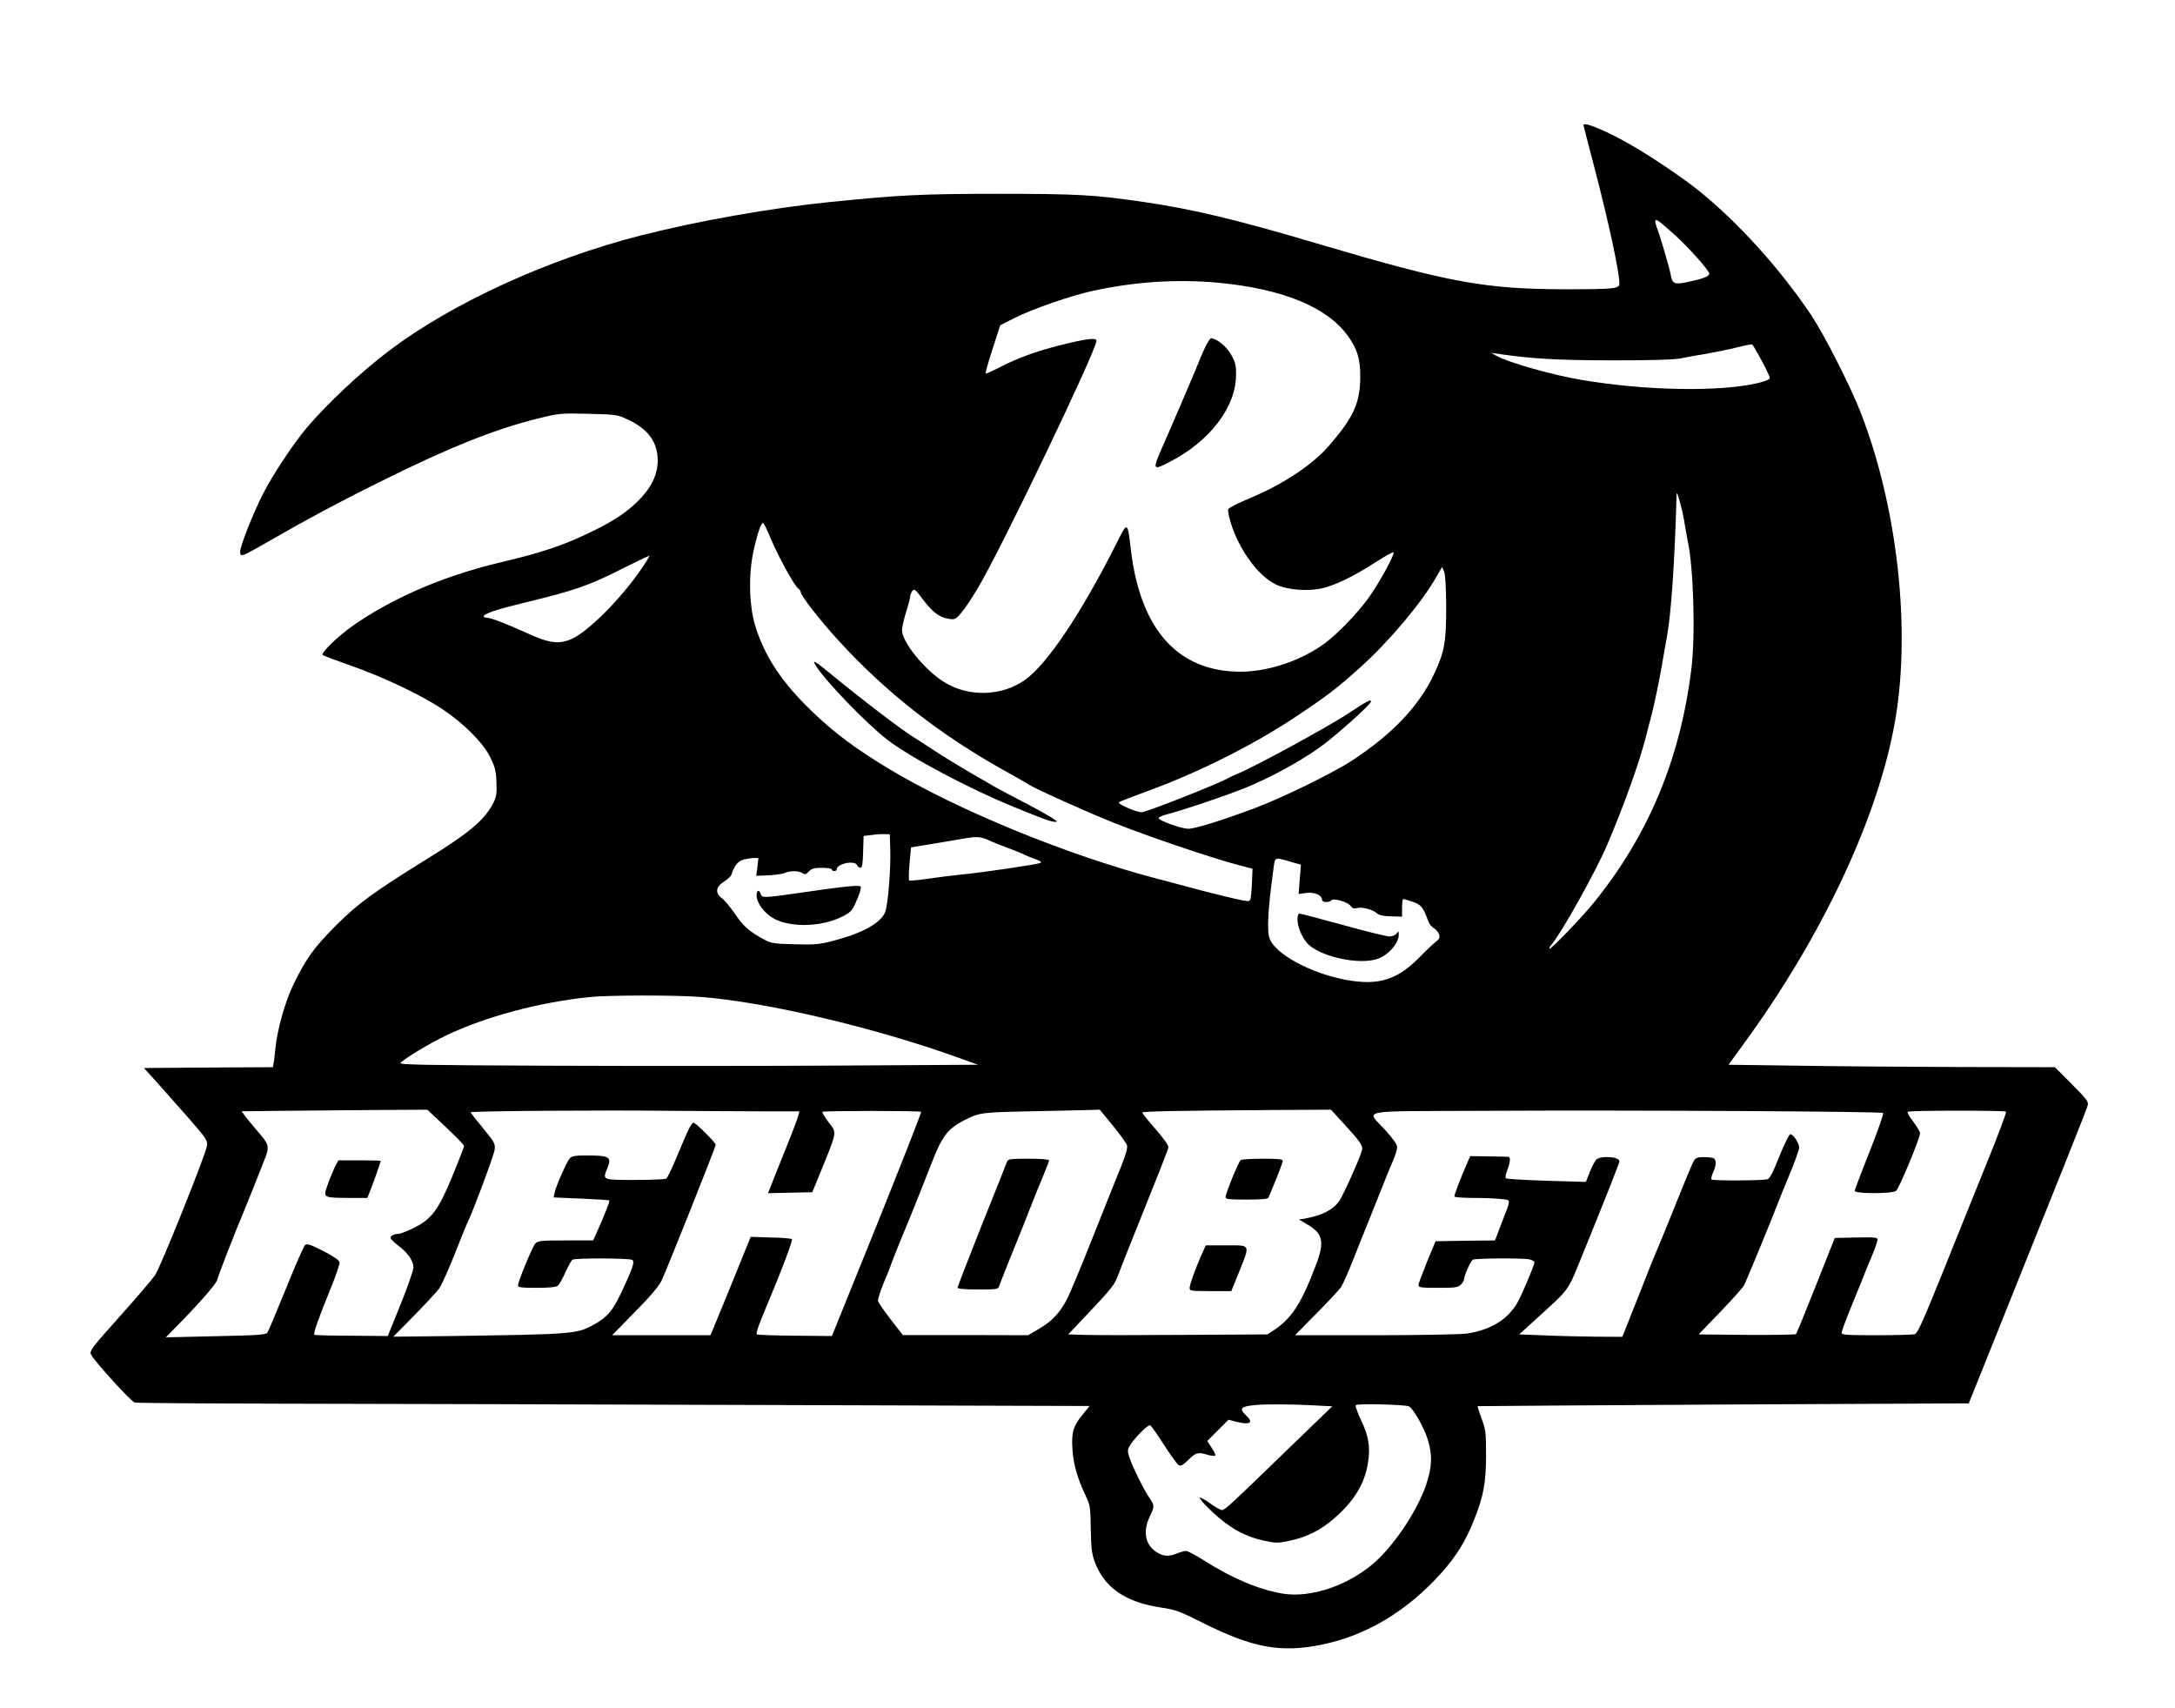 <?xml version="1.0" encoding="UTF-8" standalone="yes"?>
<svg version="1.0" xmlns="http://www.w3.org/2000/svg" width="1331" height="1045" viewBox="0 0 1331 1045" preserveAspectRatio="xMidYMid meet">
  <g transform="translate(0,1045) scale(0.1,-0.1)" fill="#000000" stroke="none">
    <path d="M9690 9685 c0 -2 29 -116 65 -252 90 -345 155 -647 155 -718 0 -31
-30 -35 -320 -35 -501 0 -720 40 -1530 280 -495 147 -761 210 -1060 254 -310
45 -409 50 -895 50 -464 0 -599 -7 -1025 -50 -356 -36 -812 -116 -1159 -205
-563 -143 -1153 -413 -1536 -702 -180 -136 -385 -329 -510 -477 -84 -101 -204
-282 -265 -401 -61 -120 -140 -318 -140 -354 0 -23 3 -25 23 -19 12 3 78 39
147 79 225 130 441 246 700 374 415 206 692 316 955 381 125 31 135 32 305 28
170 -4 177 -5 240 -34 128 -60 185 -139 185 -254 -1 -84 -39 -164 -116 -241
-78 -78 -159 -131 -313 -204 -159 -76 -290 -119 -541 -178 -347 -83 -664 -221
-906 -393 -91 -66 -187 -161 -174 -172 6 -5 84 -34 175 -66 199 -70 431 -180
560 -267 130 -87 247 -204 291 -294 28 -58 35 -83 37 -151 3 -68 0 -88 -18
-125 -54 -106 -142 -181 -407 -345 -321 -199 -420 -270 -554 -404 -135 -135
-182 -199 -259 -355 -54 -108 -103 -283 -115 -402 -3 -37 -8 -78 -11 -90 l-4
-23 -394 -2 -395 -3 77 -85 c42 -48 130 -147 195 -220 112 -129 118 -137 113
-173 -6 -49 -282 -737 -317 -790 -16 -23 -112 -136 -215 -251 -167 -186 -186
-211 -178 -232 13 -34 244 -288 268 -296 12 -3 437 -6 946 -7 509 -1 1819 -4
2911 -8 l1987 -6 -43 -53 c-58 -71 -69 -109 -62 -213 6 -92 30 -176 80 -281
29 -62 30 -72 32 -205 2 -113 6 -151 23 -198 58 -160 187 -250 405 -283 92
-14 114 -22 256 -93 306 -154 479 -186 731 -134 273 56 521 205 731 439 90
101 148 194 198 320 60 148 75 233 75 404 0 132 -2 151 -27 219 -15 41 -26 75
-24 77 1 1 678 5 1503 10 l1502 7 133 331 c465 1158 590 1471 595 1493 6 22
-8 39 -97 129 l-104 104 -555 1 c-305 1 -755 4 -999 8 l-443 6 87 120 c488
666 834 1404 934 1995 95 560 11 1304 -214 1880 -63 161 -220 469 -300 590
-194 289 -454 576 -700 772 -94 74 -268 192 -390 263 -147 87 -305 154 -305
130z m563 -676 c87 -80 207 -215 207 -234 0 -16 -39 -31 -129 -50 -85 -18 -97
-13 -107 44 -6 37 -68 248 -85 289 -5 13 -9 30 -9 38 0 20 19 6 123 -87z
m-2798 -289 c392 -37 662 -147 791 -322 59 -81 79 -143 78 -253 0 -160 -41
-249 -190 -421 -103 -119 -281 -237 -489 -324 -68 -28 -126 -58 -129 -66 -3
-8 4 -44 15 -81 51 -166 167 -326 276 -379 67 -33 192 -44 282 -24 78 17 197
74 326 158 61 39 111 67 113 62 6 -17 -98 -205 -158 -285 -73 -98 -186 -214
-261 -270 -145 -107 -346 -175 -519 -175 -382 0 -613 259 -670 750 -20 170
-20 170 -84 42 -217 -431 -425 -743 -563 -842 -142 -101 -347 -107 -496 -13
-120 75 -257 244 -257 318 0 17 11 66 25 110 14 44 25 87 25 96 0 8 6 23 13
33 12 16 18 11 65 -52 58 -78 103 -111 161 -119 35 -5 41 -2 76 40 21 25 67
94 102 154 141 236 723 1451 723 1508 0 21 -63 13 -237 -31 -137 -35 -262 -81
-372 -140 -36 -18 -67 -32 -69 -29 -3 2 16 70 42 150 l47 145 89 45 c110 55
343 136 477 165 261 57 514 73 768 50z m3324 -474 c28 -51 51 -100 51 -108 0
-10 -24 -20 -73 -32 -234 -55 -691 -47 -1082 20 -178 30 -448 107 -520 148
l-30 17 35 -5 c218 -32 366 -40 705 -41 250 0 378 4 420 12 33 7 103 20 155
28 52 9 136 26 185 38 50 13 93 21 97 20 4 -2 30 -46 57 -97z m-494 -886 c10
-36 21 -90 25 -120 5 -30 13 -75 18 -100 36 -163 48 -583 22 -786 -68 -549
-262 -1013 -594 -1424 -72 -90 -267 -292 -274 -285 -3 3 2 13 10 22 62 71 270
444 343 613 102 239 199 509 238 665 3 11 18 72 35 135 16 63 41 183 56 265
14 83 31 177 37 210 26 145 47 445 59 869 0 20 9 -2 25 -64z m-5585 -167 c53
-131 161 -330 187 -346 7 -4 13 -13 13 -20 0 -21 122 -178 232 -297 290 -318
622 -577 1023 -800 72 -40 135 -76 140 -80 24 -19 356 -169 520 -234 188 -76
605 -218 760 -258 l90 -24 -3 -69 c-1 -39 -5 -84 -7 -101 -5 -30 -6 -31 -48
-24 -44 8 -225 52 -362 90 -44 12 -112 30 -151 40 -546 141 -1227 419 -1655
676 -204 123 -333 219 -473 354 -179 173 -283 328 -341 510 -40 122 -46 312
-16 458 22 105 47 182 60 182 4 0 18 -26 31 -57z m-782 -234 c-120 -174 -317
-371 -416 -417 -79 -36 -139 -29 -272 32 -130 59 -226 96 -251 96 -11 0 -19 4
-19 8 0 17 79 43 260 87 299 72 386 103 590 206 85 43 159 78 163 78 5 1 -20
-40 -55 -90z m4932 -222 c0 -215 -10 -273 -70 -403 -92 -200 -253 -371 -505
-537 -121 -79 -438 -234 -607 -296 -214 -79 -359 -123 -398 -122 -44 1 -184
52 -180 66 2 6 27 16 54 23 77 19 316 99 446 149 187 72 412 197 540 301 119
96 260 226 260 240 0 15 -27 1 -132 -69 -122 -82 -602 -343 -693 -377 -16 -7
-37 -16 -45 -21 -54 -33 -505 -211 -534 -211 -33 0 -149 51 -139 61 4 4 76 32
158 62 321 116 662 286 927 463 192 128 251 173 396 304 175 158 370 390 460
547 l37 64 12 -28 c8 -18 12 -93 13 -216z m-3402 -1482 c4 -122 -14 -347 -32
-388 -27 -65 -141 -128 -311 -172 -90 -24 -115 -26 -240 -23 -124 3 -145 6
-185 27 -89 47 -131 83 -180 156 -28 41 -64 85 -80 97 -45 33 -41 71 10 103
23 14 43 34 46 43 17 54 39 82 73 92 20 5 49 10 64 10 l28 0 -6 -55 -7 -54 73
3 c41 2 87 8 102 15 37 14 82 14 107 -1 16 -11 23 -9 40 10 17 18 32 22 80 22
33 0 60 -4 60 -10 0 -5 7 -10 15 -10 8 0 15 4 15 9 0 37 113 60 126 26 4 -8
12 -15 20 -15 10 0 14 23 16 98 l3 97 50 6 c28 4 64 6 80 5 l30 -1 3 -90z
m602 54 c25 -12 80 -34 122 -49 42 -16 85 -33 95 -39 10 -5 40 -18 67 -27 38
-14 44 -19 30 -25 -29 -10 -347 -57 -469 -69 -60 -6 -158 -18 -218 -27 -59 -9
-110 -13 -113 -10 -4 3 -3 50 2 104 l9 98 110 18 c61 10 144 24 185 31 104 19
128 19 180 -5z m1858 -135 l53 -15 -7 -89 -7 -90 46 6 c50 7 97 -13 97 -41 0
-17 41 -20 57 -4 15 15 100 -9 118 -34 10 -15 20 -18 40 -13 30 8 97 -10 122
-33 12 -11 40 -17 86 -18 l67 -2 0 54 c0 30 3 55 8 54 4 0 30 -8 57 -17 51
-17 65 -34 95 -118 6 -17 22 -37 36 -44 13 -8 27 -25 31 -39 5 -19 0 -29 -22
-45 -15 -12 -57 -51 -93 -88 -140 -145 -256 -181 -459 -143 -214 41 -427 156
-463 251 -18 46 -11 177 21 412 13 95 1 89 117 56z m-3623 -824 c400 -30 1067
-187 1580 -372 l120 -43 -835 -5 c-459 -3 -1257 -3 -1773 -1 -783 3 -936 6
-926 17 22 26 174 118 283 170 237 113 565 201 872 233 116 12 518 13 679 1z
m-1557 -796 c61 -58 112 -110 112 -116 0 -6 -33 -90 -72 -186 -87 -210 -128
-264 -243 -319 -38 -18 -77 -33 -86 -33 -27 0 -49 -11 -49 -24 0 -7 22 -29 50
-50 58 -44 90 -92 90 -132 0 -16 -35 -117 -78 -224 l-79 -195 -222 2 c-122 0
-225 3 -227 6 -8 7 27 106 95 272 34 82 60 159 59 170 -2 14 -31 34 -99 70
-80 40 -100 47 -112 37 -8 -7 -61 -127 -117 -267 -57 -140 -108 -262 -114
-270 -9 -12 -64 -16 -316 -21 l-305 -7 116 119 c116 120 199 218 199 235 0 10
112 299 155 399 24 57 110 272 139 348 25 66 21 81 -45 157 -33 39 -70 82 -80
97 l-20 28 233 3 c128 1 384 3 568 5 l335 2 113 -106z m1940 96 l224 0 -7 -27
c-3 -15 -38 -107 -77 -203 -39 -96 -79 -197 -89 -223 l-19 -48 135 3 136 3 41
100 c115 283 111 259 58 329 -23 31 -40 59 -37 63 8 7 596 7 604 0 3 -3 -119
-313 -270 -689 l-276 -683 -227 2 c-124 1 -229 5 -232 8 -7 7 7 48 58 170 95
225 163 406 156 413 -4 4 -63 9 -130 10 l-122 4 -93 -229 c-51 -125 -106 -261
-123 -300 l-30 -73 -301 0 -301 0 140 143 c96 97 147 158 163 192 33 70 331
818 331 830 0 13 -122 135 -135 135 -14 0 -31 -35 -102 -205 -29 -71 -59 -133
-66 -137 -7 -4 -92 -8 -190 -8 -198 0 -200 0 -173 65 32 77 20 85 -129 85 -65
0 -85 -4 -98 -17 -19 -22 -85 -171 -93 -211 l-6 -29 169 -7 c92 -4 170 -9 172
-11 4 -4 -30 -91 -73 -187 l-26 -58 -168 0 c-152 0 -171 -2 -186 -19 -18 -20
-106 -232 -106 -256 0 -12 19 -15 113 -15 75 0 119 4 130 13 9 6 30 43 47 82
17 38 37 73 43 77 17 11 349 10 366 -1 17 -11 3 -52 -66 -198 -53 -113 -87
-153 -167 -197 -106 -59 -123 -60 -880 -71 l-349 -4 130 132 c71 73 139 146
150 162 21 31 63 127 129 295 20 52 41 102 45 110 27 50 162 412 166 445 4 38
0 45 -71 132 -42 50 -76 94 -76 97 0 8 820 14 1234 9 181 -1 430 -3 554 -3z
m2142 -87 c44 -54 83 -108 87 -122 4 -16 -8 -57 -35 -125 -23 -56 -100 -249
-172 -430 -71 -180 -144 -354 -161 -387 -46 -85 -92 -134 -169 -179 l-68 -40
-384 1 -383 0 -74 95 c-40 52 -75 103 -78 113 -2 10 14 61 36 114 23 53 41 99
41 102 0 3 25 67 56 143 31 75 69 169 85 207 15 39 38 95 50 125 12 30 38 99
60 153 65 167 99 211 203 264 88 45 104 47 401 53 160 3 320 7 357 8 l68 2 80
-97z m1410 15 c104 -113 122 -139 115 -165 -11 -45 -114 -275 -139 -311 -37
-54 -105 -89 -209 -108 l-38 -6 49 -29 c97 -55 109 -105 57 -244 -89 -237
-149 -331 -259 -404 l-40 -26 -510 -3 c-281 -2 -556 -2 -610 0 l-99 3 141 149
c119 126 144 158 161 205 11 31 85 218 165 416 80 198 146 366 146 374 0 16
-28 55 -105 143 -30 35 -55 66 -55 70 0 8 201 12 805 16 l350 2 75 -82z m3304
62 c4 -5 -33 -111 -83 -237 -50 -125 -91 -234 -91 -240 0 -18 229 -18 253 0
18 12 147 324 147 353 0 8 -19 40 -41 70 -23 30 -39 57 -35 61 9 9 593 9 602
1 4 -4 -50 -148 -120 -320 -70 -172 -192 -476 -272 -675 -120 -297 -150 -362
-167 -367 -12 -3 -118 -6 -234 -6 -183 0 -213 2 -213 15 0 8 21 66 46 128 25
61 58 144 74 182 15 39 43 109 64 157 20 48 36 94 36 103 0 14 -17 15 -131 13
l-131 -3 -115 -290 c-63 -159 -118 -293 -122 -298 -4 -4 -140 -6 -302 -5
l-294 3 132 137 c73 76 139 150 147 165 15 31 165 394 201 488 12 33 48 121
79 195 31 74 56 146 56 158 0 28 -36 82 -54 82 -7 0 -37 -61 -67 -135 -40
-102 -59 -137 -74 -141 -33 -8 -333 -10 -341 -1 -4 4 0 23 9 42 21 45 22 81 1
89 -9 3 -35 6 -60 6 -34 0 -47 -5 -58 -22 -8 -13 -51 -115 -96 -228 -45 -113
-100 -248 -122 -300 -23 -52 -70 -169 -105 -260 -36 -91 -76 -193 -90 -227
l-25 -63 -161 1 c-89 1 -231 4 -316 8 l-154 6 145 132 c155 140 155 141 225
313 165 406 243 603 243 614 0 30 -118 36 -143 9 -8 -10 -26 -44 -39 -76 l-23
-59 -240 7 c-132 4 -244 11 -249 15 -5 5 -2 26 8 50 17 43 21 79 9 81 -5 1
-59 3 -122 3 l-114 2 -24 -56 c-31 -69 -73 -179 -73 -191 0 -5 53 -9 118 -9
64 0 141 -3 170 -7 61 -7 61 8 0 -150 l-39 -103 -182 -2 -182 -3 -52 -125
c-28 -69 -52 -133 -52 -142 -1 -16 11 -18 119 -18 107 0 122 2 140 20 11 11
20 26 20 34 0 22 40 110 53 118 14 9 302 11 346 2 17 -4 31 -12 31 -18 0 -18
-75 -195 -105 -248 -58 -102 -165 -167 -310 -188 -38 -5 -290 -10 -560 -10
l-490 0 131 133 c72 72 140 146 151 162 11 17 44 91 73 165 29 74 68 171 86
215 18 44 56 139 84 210 28 72 62 155 76 186 13 31 24 67 24 80 0 16 -25 51
-70 101 -119 133 -195 117 587 121 951 5 2446 -4 2457 -13z m-3490 -1789 l119
-6 -264 -255 c-364 -353 -394 -380 -411 -380 -8 0 -41 18 -72 41 -32 23 -60
38 -64 34 -4 -4 32 -44 80 -89 103 -96 197 -148 312 -173 73 -16 84 -16 156
-1 103 21 190 64 272 135 122 105 188 211 209 339 16 99 5 167 -42 264 -21 45
-36 87 -33 92 7 11 297 4 325 -7 26 -11 91 -124 116 -202 30 -95 27 -170 -11
-282 -53 -153 -187 -356 -308 -466 -160 -144 -394 -225 -569 -196 -144 24
-309 93 -486 206 -48 30 -95 55 -105 55 -10 0 -35 -7 -55 -15 -48 -20 -82 -19
-121 5 -73 45 -90 125 -47 218 31 67 31 69 0 115 -36 52 -110 203 -125 254
-12 40 -11 45 13 81 36 50 103 115 115 111 6 -2 44 -55 84 -118 40 -63 81
-119 90 -125 14 -9 25 -3 61 32 46 45 58 48 118 30 22 -6 42 -8 46 -5 3 4 -6
25 -22 48 l-27 42 65 65 65 65 45 -12 c88 -22 111 -7 62 39 -45 42 -32 55 60
63 64 6 220 5 349 -2z"/>
    <path d="M7370 8314 c-17 -36 -30 -67 -30 -69 0 -5 -165 -391 -224 -524 -65
-147 -63 -151 37 -100 248 126 410 336 411 534 1 59 -4 78 -29 123 -27 50 -90
102 -124 102 -6 0 -25 -30 -41 -66z"/>
    <path d="M4995 6373 c62 -96 302 -345 432 -447 137 -107 497 -299 778 -414
196 -80 238 -95 262 -90 10 2 -65 47 -167 101 -102 53 -196 103 -210 111 -14
8 -81 48 -150 87 -69 40 -170 102 -225 138 -55 36 -108 71 -117 76 -73 43
-323 234 -521 397 -95 78 -111 86 -82 41z"/>
    <path d="M4945 4994 c-278 -40 -282 -40 -290 -14 -9 29 -25 24 -25 -8 0 -50
52 -116 114 -147 107 -52 287 -45 409 16 51 26 62 37 82 82 13 29 27 64 30 80
7 27 7 27 -41 26 -27 -1 -152 -16 -279 -35z"/>
    <path d="M7940 4825 c0 -42 21 -97 54 -140 66 -86 332 -146 444 -99 66 27 122
95 122 146 -1 21 -2 22 -14 6 -7 -10 -26 -18 -43 -18 -17 0 -145 31 -284 70
-140 38 -260 70 -266 70 -8 0 -13 -14 -13 -35z"/>
    <path d="M2056 3323 c-26 -51 -66 -156 -66 -174 0 -25 20 -29 145 -29 l113 0
17 43 c17 41 65 177 65 184 0 2 -58 3 -130 3 l-129 0 -15 -27z"/>
    <path d="M6163 3343 c-3 -10 -73 -185 -155 -389 -81 -204 -148 -377 -148 -383
0 -7 39 -11 124 -11 121 0 125 1 131 23 4 12 40 103 80 202 41 99 90 223 110
275 20 52 54 137 76 188 21 51 39 97 39 102 0 6 -51 10 -125 10 -111 0 -126
-2 -132 -17z"/>
    <path d="M7593 3352 c-13 -8 -93 -204 -93 -227 0 -13 22 -15 129 -15 94 0 130
3 134 13 53 125 87 213 87 224 0 10 -27 13 -122 13 -68 0 -128 -4 -135 -8z"/>
    <path d="M7353 2773 c-40 -91 -73 -184 -73 -204 0 -18 9 -19 128 -19 l127 0
48 118 c68 171 73 162 -79 162 l-125 0 -26 -57z"/>
  </g>
</svg>